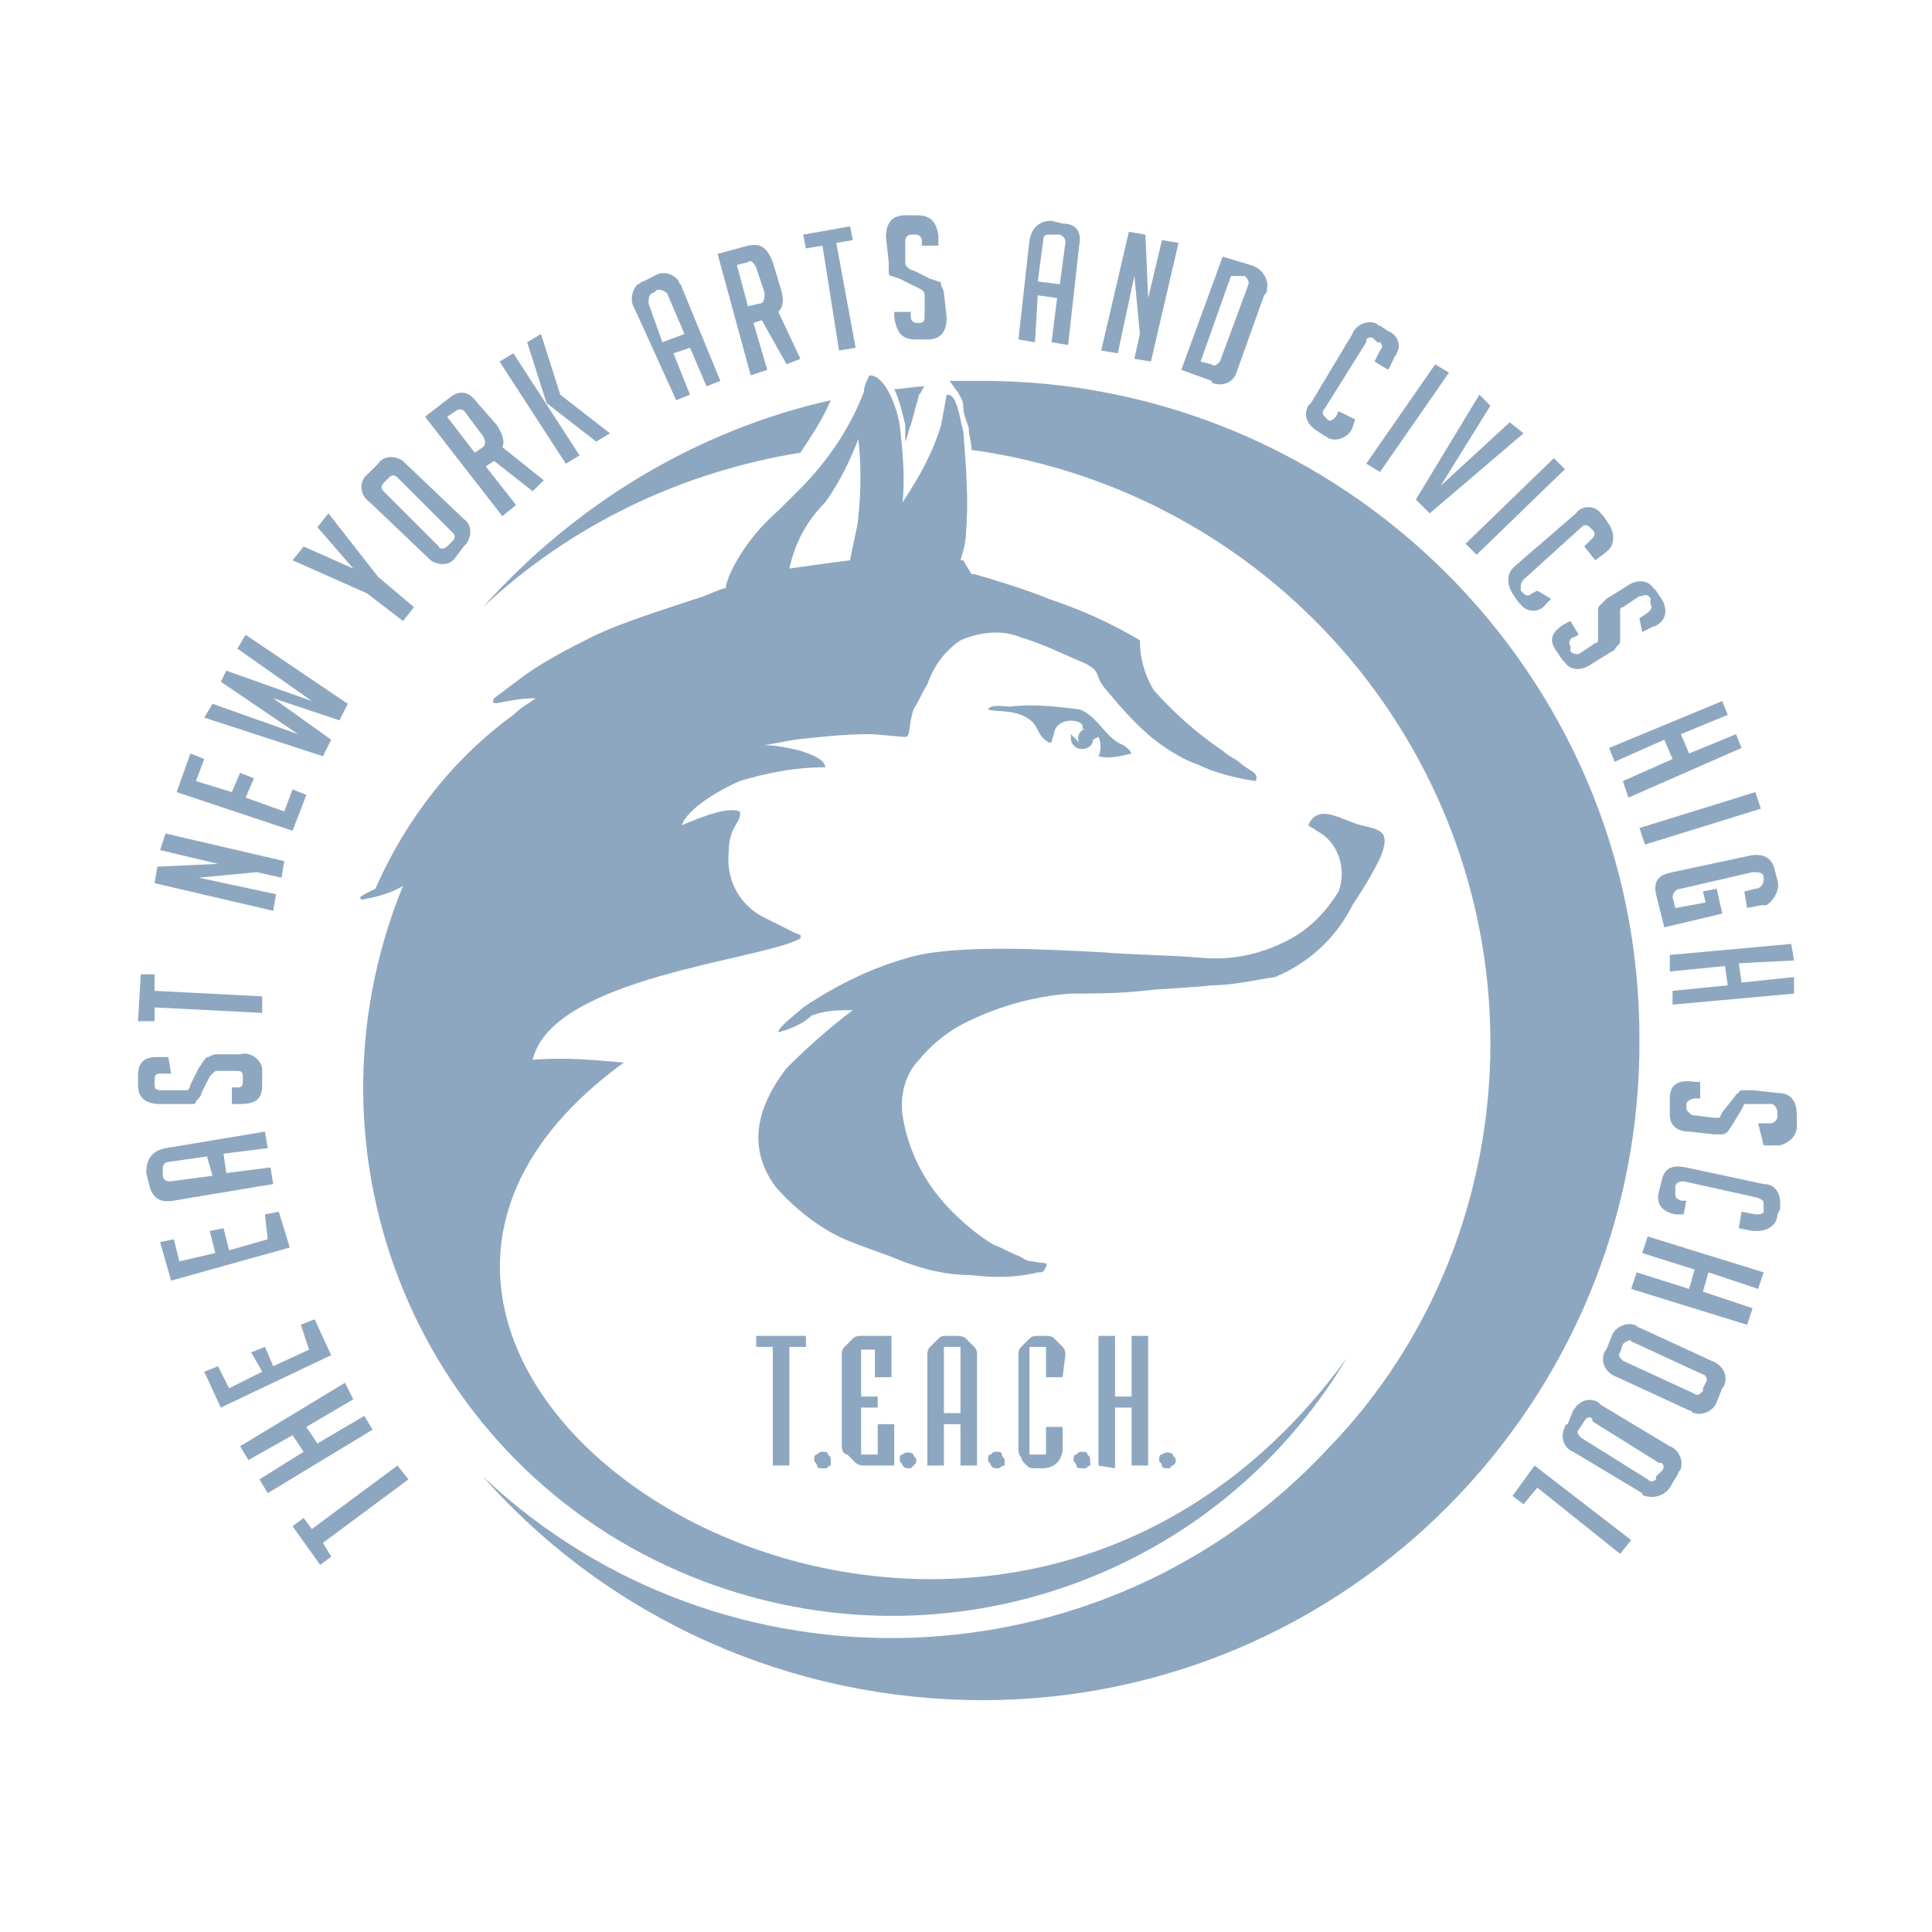 <?xml version="1.0" encoding="utf-8"?>
<!-- Generator: Adobe Illustrator 25.2.3, SVG Export Plug-In . SVG Version: 6.00 Build 0)  -->
<svg version="1.1" id="Layer_1" xmlns="http://www.w3.org/2000/svg" xmlns:xlink="http://www.w3.org/1999/xlink" x="0px" y="0px"
	 viewBox="0 0 70 70" style="enable-background:new 0 0 70 70;" xml:space="preserve">
<style type="text/css">
	.st0{fill:#8EA7C1;}
	.st1{fill-rule:evenodd;clip-rule:evenodd;fill:#8EA7C1;}
</style>
<path class="st0" d="M11.3,55.4l3.1-2.3l0.4,0.5l-3.1,2.3l0.3,0.5l-0.4,0.3l-1-1.4l0.4-0.3L11.3,55.4z"/>
<path class="st0" d="M12.8,50.7l-1.7,1l0.4,0.6l1.7-1l0.3,0.5l-3.8,2.3l-0.3-0.5l1.6-1L10.6,52L9,52.9l-0.3-0.5l3.8-2.3L12.8,50.7z"
	/>
<path class="st0" d="M12,49.1L8,51l-0.6-1.3l0.5-0.2l0.4,0.8l1.2-0.6L9.1,49l0.5-0.2l0.3,0.7l1.3-0.6L10.9,48l0.5-0.2L12,49.1z"/>
<path class="st0" d="M10.5,45.2l-4.3,1.2L5.8,45l0.5-0.1l0.2,0.8l1.3-0.3l-0.2-0.8l0.5-0.1l0.2,0.8l1.4-0.4L9.6,44l0.5-0.1
	L10.5,45.2z"/>
<path class="st0" d="M9.8,42.3l0.1,0.6l-3.6,0.6c-0.5,0.1-0.8-0.1-0.9-0.6l-0.1-0.4C5.3,42,5.5,41.7,6,41.6L9.6,41l0.1,0.6l-1.6,0.2
	l0.1,0.7L9.8,42.3z M7.5,41.9l-1.4,0.2c-0.1,0-0.2,0.1-0.2,0.2c0,0,0,0,0,0.1v0.2c0,0.1,0.1,0.2,0.2,0.2c0,0,0,0,0.1,0l1.5-0.2
	L7.5,41.9z"/>
<path class="st0" d="M6.2,38.9H5.8c-0.2,0-0.2,0.1-0.2,0.3v0.1c0,0.2,0.1,0.2,0.3,0.2h0.7c0.1,0,0.1,0,0.2,0c0,0,0.1-0.1,0.1-0.2
	l0.3-0.6l0.2-0.3c0,0,0.1-0.1,0.1-0.1c0.1,0,0.2-0.1,0.3-0.1h0.9c0.3-0.1,0.7,0.1,0.8,0.5c0,0.1,0,0.1,0,0.2v0.4
	c0,0.5-0.2,0.7-0.8,0.7H8.4v-0.6h0.2c0.2,0,0.2-0.1,0.2-0.3V39c0-0.2-0.1-0.2-0.3-0.2H7.9c-0.1,0-0.1,0-0.2,0.1S7.7,38.9,7.6,39
	l-0.3,0.6c0,0.1-0.1,0.2-0.2,0.3C7.1,39.9,7.1,40,7,40H6.7H5.8C5.3,40,5,39.8,5,39.3V39c0-0.5,0.2-0.7,0.7-0.7h0.4L6.2,38.9z"/>
<path class="st0" d="M5.6,35.9l3.9,0.2v0.6l-3.9-0.2V37L5,37l0.1-1.7h0.5L5.6,35.9z"/>
<path class="st0" d="M7.9,31.3l-2.1-0.5L6,30.2l4.3,1l-0.1,0.6l-0.9-0.2l-2.1,0.2l2.8,0.6L9.9,33l-4.3-1l0.1-0.6L7.9,31.3z"/>
<path class="st0" d="M10.6,30.1l-4.2-1.4l0.5-1.4l0.5,0.2l-0.3,0.8l1.3,0.4L8.7,28l0.5,0.2l-0.3,0.7l1.4,0.5l0.3-0.8l0.5,0.2
	L10.6,30.1z"/>
<path class="st0" d="M8.9,23l3.7,2.5l-0.3,0.6l-2.4-0.8l2.1,1.5l-0.3,0.6L7.4,26l0.3-0.5l3.1,1.1L8,24.7l0.2-0.4l3.1,1.1l-2.7-1.9
	L8.9,23z"/>
<path class="st0" d="M15,22l-0.4,0.5l-1.3-1l-2.7-1.2l0.4-0.5l1.8,0.8l0,0l-1.3-1.5l0.4-0.5l1.8,2.3L15,22z"/>
<path class="st0" d="M16.5,20.2c-0.2,0.3-0.6,0.3-0.9,0.1c0,0-0.1-0.1-0.1-0.1l-2.1-2c-0.3-0.2-0.4-0.6-0.2-0.9c0,0,0.1-0.1,0.1-0.1
	l0.4-0.4c0.2-0.3,0.6-0.3,0.9-0.1c0,0,0.1,0.1,0.1,0.1l2.1,2c0.3,0.2,0.3,0.6,0.1,0.9c0,0-0.1,0.1-0.1,0.1L16.5,20.2z M16.2,19.8
	l0.2-0.2c0.1-0.1,0.1-0.2,0-0.3l-2-2c-0.1-0.1-0.2-0.1-0.3,0c0,0,0,0,0,0l-0.2,0.2c-0.1,0.1-0.1,0.2,0,0.3c0,0,0,0,0,0l2,2
	C15.9,19.9,16.1,19.9,16.2,19.8C16.2,19.8,16.2,19.8,16.2,19.8z"/>
<path class="st0" d="M15.4,15.1l0.9-0.7c0.4-0.3,0.7-0.2,1,0.2l0.7,0.8c0.2,0.3,0.3,0.6,0.2,0.8l1.5,1.2l-0.4,0.4l-1.4-1.1l-0.3,0.2
	l1.1,1.4l-0.5,0.4L15.4,15.1z M17.2,16.4l0.3-0.2c0.1-0.1,0.1-0.2,0-0.4L16.9,15c-0.1-0.2-0.3-0.2-0.4-0.1l-0.3,0.2L17.2,16.4z"/>
<path class="st0" d="M21,16.5l-0.5,0.3l-2.4-3.7l0.5-0.3L21,16.5z M22.1,15.7L21.6,16l-1.8-1.4l0,0l-0.7-2.2l0.5-0.3l0.7,2.2
	L22.1,15.7z"/>
<path class="st0" d="M25,14.3l-0.5,0.2L23,11.2c-0.2-0.3-0.1-0.7,0.1-0.9c0.1,0,0.1-0.1,0.2-0.1l0.4-0.2c0.3-0.2,0.7-0.1,0.9,0.2
	c0,0.1,0.1,0.1,0.1,0.2l1.4,3.4L25.6,14L25,12.6l-0.6,0.2L25,14.3z M24.8,12.1l-0.6-1.4c0-0.1-0.2-0.2-0.3-0.2c0,0,0,0-0.1,0
	l-0.1,0.1c-0.1,0-0.2,0.1-0.2,0.3c0,0,0,0,0,0.1l0.5,1.4L24.8,12.1z"/>
<path class="st0" d="M26,9.2l1.1-0.3C27.6,8.8,27.8,9,28,9.5l0.3,1c0.1,0.3,0.1,0.6-0.1,0.8L29,13l-0.5,0.2l-0.9-1.6l-0.3,0.1
	l0.5,1.7l-0.6,0.2L26,9.2z M27.1,11.1l0.4-0.1c0.2,0,0.2-0.2,0.2-0.4l-0.3-0.9c-0.1-0.2-0.2-0.3-0.3-0.2l-0.4,0.1L27.1,11.1z"/>
<path class="st0" d="M30.3,8.8l0.7,3.8l-0.6,0.1l-0.6-3.8L29.2,9l-0.1-0.5l1.7-0.3l0.1,0.5L30.3,8.8z"/>
<path class="st0" d="M33.4,9.1V8.7c0-0.1-0.1-0.2-0.2-0.2c0,0,0,0-0.1,0H33c-0.1,0-0.2,0.1-0.2,0.2c0,0,0,0,0,0.1l0,0.7
	c0,0.1,0,0.1,0.1,0.2c0,0,0.1,0.1,0.2,0.1l0.6,0.3l0.3,0.1c0.1,0,0.1,0.1,0.1,0.1c0,0.1,0.1,0.2,0.1,0.3l0.1,0.9
	c0,0.5-0.2,0.8-0.7,0.8h-0.4c-0.5,0-0.7-0.2-0.8-0.8v-0.2H33v0.2c0,0.1,0.1,0.2,0.2,0.2c0,0,0,0,0,0h0.1c0.2,0,0.2-0.1,0.2-0.3v-0.7
	c0-0.1,0-0.1-0.1-0.2l-0.2-0.1l-0.6-0.3l-0.3-0.1c-0.1,0-0.1-0.1-0.1-0.2c0-0.1,0-0.2,0-0.3l-0.1-0.9c0-0.5,0.2-0.8,0.7-0.8h0.4
	c0.5,0,0.7,0.2,0.8,0.7v0.4H33.4z"/>
<path class="st0" d="M37.5,12.4l-0.6-0.1l0.4-3.6C37.4,8.2,37.7,8,38.1,8l0.4,0.1c0.5,0,0.7,0.3,0.6,0.8l-0.4,3.6l-0.6-0.1l0.2-1.6
	l-0.7-0.1L37.5,12.4z M38.4,10.3l0.2-1.5c0-0.1,0-0.2-0.2-0.3c0,0,0,0-0.1,0h-0.2c-0.2,0-0.3,0-0.3,0.2l-0.2,1.5L38.4,10.3z"/>
<path class="st0" d="M41.6,10.8l0.5-2.1l0.6,0.1l-1,4.3L41.1,13l0.2-0.9L41.1,10l-0.6,2.8l-0.6-0.1l1-4.3l0.6,0.1L41.6,10.8z"/>
<path class="st0" d="M42.8,13.4l1.5-4.1l1,0.3c0.4,0.1,0.7,0.5,0.6,0.9c0,0.1,0,0.1-0.1,0.2l-1,2.8c-0.1,0.3-0.4,0.5-0.8,0.4
	c0,0-0.1,0-0.1-0.1L42.8,13.4z M43.5,13.1l0.4,0.1c0.1,0.1,0.2,0,0.3-0.1l1-2.7c0.1-0.2,0-0.3-0.1-0.4L44.6,10L43.5,13.1z"/>
<path class="st0" d="M49.1,15.2L49,15.5c-0.1,0.3-0.5,0.5-0.8,0.4c-0.1,0-0.1-0.1-0.2-0.1l-0.3-0.2c-0.3-0.2-0.5-0.5-0.3-0.9
	c0,0,0.1-0.1,0.1-0.1l1.5-2.5c0.1-0.3,0.5-0.5,0.8-0.4c0.1,0,0.1,0.1,0.2,0.1l0.3,0.2c0.3,0.1,0.5,0.5,0.3,0.8
	c0,0.1-0.1,0.1-0.1,0.2l-0.2,0.4l-0.5-0.3l0.2-0.4c0.1-0.1,0.1-0.2,0-0.3c0,0,0,0-0.1,0l-0.1-0.1c-0.1-0.1-0.2-0.1-0.3,0
	c0,0,0,0,0,0.1L48,14.8c-0.1,0.1-0.1,0.2,0,0.3c0,0,0,0,0,0l0.1,0.1c0.1,0.1,0.2,0,0.3-0.1l0.1-0.2L49.1,15.2z"/>
<path class="st0" d="M49.5,16.8l2.5-3.6l0.5,0.3L50,17.1L49.5,16.8z"/>
<path class="st0" d="M55.2,15.7l-3.4,2.9l-0.5-0.5l2.3-3.8l0.4,0.4l-1.8,2.9l2.5-2.3L55.2,15.7z"/>
<path class="st0" d="M53.1,19.7l3.2-3.1l0.4,0.4l-3.2,3.1L53.1,19.7z"/>
<path class="st0" d="M56.2,21.7L56,21.9c-0.2,0.3-0.7,0.3-0.9,0c0,0-0.1-0.1-0.1-0.1l-0.2-0.3c-0.2-0.3-0.2-0.7,0-0.9
	c0,0,0.1-0.1,0.1-0.1l2.2-1.9c0.2-0.3,0.7-0.3,0.9,0c0,0,0.1,0.1,0.1,0.1l0.2,0.3c0.2,0.3,0.2,0.7,0,0.9c0,0-0.1,0.1-0.1,0.1
	l-0.4,0.3l-0.4-0.5l0.3-0.3c0.1-0.1,0.1-0.2,0-0.3c0,0,0,0,0,0l-0.1-0.1c-0.1-0.1-0.2-0.1-0.3,0L55.2,21c-0.1,0.1-0.1,0.2-0.1,0.3
	c0,0,0,0,0,0.1l0.1,0.1c0.1,0.1,0.2,0.1,0.3,0c0,0,0,0,0,0l0.2-0.1L56.2,21.7z"/>
<path class="st0" d="M59.4,22.4l0.3-0.2c0.1-0.1,0.2-0.2,0.1-0.3c0,0,0,0,0-0.1v-0.1c0-0.1-0.2-0.2-0.3-0.1c0,0-0.1,0-0.1,0
	l-0.6,0.4c-0.1,0-0.1,0.1-0.1,0.1c0,0.1,0,0.1,0,0.2l0,0.6c0,0.1,0,0.2,0,0.3c0,0.1,0,0.1-0.1,0.2c-0.1,0.1-0.1,0.2-0.2,0.2
	l-0.8,0.5c-0.3,0.2-0.7,0.2-0.9-0.1c0,0-0.1-0.1-0.1-0.1l-0.2-0.3c-0.3-0.4-0.2-0.7,0.3-1l0.2-0.1l0.3,0.5l-0.2,0.1
	c-0.1,0-0.2,0.2-0.1,0.3c0,0,0,0.1,0,0.1v0.1c0.1,0.1,0.2,0.1,0.3,0.1c0,0,0,0,0,0l0.6-0.4c0.1,0,0.1-0.1,0.1-0.1V23v-0.6
	c0-0.1,0-0.2,0-0.3c0-0.1,0-0.1,0.1-0.2c0.1-0.1,0.1-0.1,0.2-0.2l0.8-0.5c0.3-0.2,0.7-0.2,0.9,0.1c0,0,0.1,0.1,0.1,0.1l0.2,0.3
	c0.2,0.3,0.2,0.7-0.1,0.9c0,0-0.1,0.1-0.2,0.1l-0.4,0.2L59.4,22.4z"/>
<path class="st0" d="M58.8,28.3l1.8-0.8l-0.3-0.7l-1.8,0.8l-0.2-0.5l4.1-1.7l0.2,0.5l-1.7,0.7l0.3,0.7l1.7-0.7l0.2,0.5L59,28.9
	L58.8,28.3z"/>
<path class="st0" d="M59.4,30l4.2-1.3l0.2,0.6l-4.2,1.3L59.4,30z"/>
<path class="st0" d="M61.7,32.3l0.5-0.1l0.2,0.9l-2.1,0.5L60,32.4c-0.1-0.5,0.1-0.7,0.6-0.8l2.8-0.6c0.5-0.1,0.8,0.1,0.9,0.5
	l0.1,0.4c0.1,0.3-0.1,0.7-0.4,0.9c-0.1,0-0.1,0-0.2,0l-0.5,0.1l-0.1-0.6l0.4-0.1c0.2,0,0.3-0.2,0.3-0.3v-0.1c0-0.2-0.2-0.2-0.4-0.2
	l-2.6,0.6c-0.2,0-0.3,0.2-0.3,0.3l0.1,0.4l1.1-0.2L61.7,32.3z"/>
<path class="st0" d="M60.6,35.9l2-0.2L62.5,35l-2,0.2l0-0.6l4.4-0.4l0.1,0.6L63,34.9l0.1,0.7l1.9-0.2v0.6l-4.4,0.4L60.6,35.9z"/>
<path class="st0" d="M63.7,40.7h0.4c0.1,0,0.2,0,0.3-0.2c0,0,0-0.1,0-0.1v-0.1c0-0.1-0.1-0.3-0.2-0.3c0,0,0,0,0,0L63.4,40
	c-0.1,0-0.1,0-0.2,0l-0.1,0.2l-0.3,0.5L62.6,41c0,0-0.1,0.1-0.2,0.1c-0.1,0-0.2,0-0.3,0L61.2,41c-0.4,0-0.7-0.2-0.7-0.6
	c0-0.1,0-0.1,0-0.2v-0.4c0-0.5,0.3-0.7,0.9-0.6h0.2v0.6h-0.2c-0.1,0-0.3,0.1-0.3,0.2c0,0,0,0,0,0v0.1c0,0.2,0.1,0.2,0.2,0.3l0.8,0.1
	c0.1,0,0.1,0,0.2,0l0.1-0.2l0.4-0.5c0.1-0.1,0.1-0.2,0.2-0.2c0-0.1,0.1-0.1,0.2-0.1c0.1,0,0.2,0,0.3,0l0.9,0.1
	c0.5,0,0.7,0.3,0.7,0.8v0.4c0,0.4-0.3,0.6-0.6,0.7c-0.1,0-0.1,0-0.2,0h-0.4L63.7,40.7z"/>
<path class="st0" d="M61,44h-0.3c-0.5-0.1-0.7-0.4-0.6-0.8l0.1-0.4c0.1-0.5,0.4-0.6,0.9-0.5l2.8,0.6c0.4,0,0.6,0.3,0.6,0.7
	c0,0.1,0,0.1,0,0.2L64.4,44c0,0.4-0.4,0.6-0.7,0.6c-0.1,0-0.1,0-0.2,0l-0.5-0.1l0.1-0.6l0.5,0.1c0.1,0,0.3,0,0.3-0.1c0,0,0,0,0-0.1
	v-0.1c0-0.2,0-0.2-0.2-0.3L61,42.8c-0.2,0-0.3,0.1-0.3,0.2v0.2c0,0.2,0,0.2,0.2,0.3h0.2L61,44z"/>
<path class="st0" d="M59.3,46.1l1.9,0.6l0.2-0.7l-1.9-0.6l0.2-0.6l4.2,1.3l-0.2,0.6l-1.8-0.6l-0.2,0.7l1.8,0.6L63.3,48l-4.2-1.3
	L59.3,46.1z"/>
<path class="st0" d="M58.4,48.4c0.1-0.3,0.5-0.5,0.8-0.4c0.1,0,0.1,0.1,0.2,0.1l2.6,1.2c0.3,0.1,0.6,0.4,0.5,0.8
	c0,0.1-0.1,0.2-0.1,0.2l-0.2,0.5c-0.1,0.3-0.5,0.5-0.8,0.4c-0.1,0-0.1-0.1-0.2-0.1l-2.6-1.2c-0.3-0.1-0.6-0.4-0.5-0.8
	c0-0.1,0.1-0.2,0.1-0.2L58.4,48.4z M58.8,48.7L58.7,49c-0.1,0.1,0,0.2,0.1,0.3l2.6,1.2c0.1,0.1,0.2,0,0.3-0.1c0,0,0,0,0-0.1l0.1-0.2
	c0.1-0.1,0-0.3-0.1-0.3c0,0,0,0,0,0l-2.6-1.2C59.1,48.5,58.9,48.6,58.8,48.7C58.8,48.7,58.8,48.7,58.8,48.7z"/>
<path class="st0" d="M57,51.1c0.2-0.3,0.5-0.5,0.9-0.3c0,0,0.1,0.1,0.1,0.1l2.5,1.5c0.3,0.1,0.5,0.5,0.4,0.8c0,0.1-0.1,0.1-0.1,0.2
	l-0.3,0.5c-0.2,0.3-0.6,0.4-0.9,0.3c0,0-0.1,0-0.1-0.1L57,52.6c-0.3-0.1-0.5-0.5-0.3-0.9c0-0.1,0.1-0.1,0.1-0.1L57,51.1z M57.4,51.5
	l-0.2,0.3c-0.1,0.1,0,0.2,0.1,0.3l2.4,1.5c0.1,0.1,0.2,0.1,0.3,0c0,0,0,0,0-0.1l0.2-0.2c0.1-0.1,0.1-0.2,0-0.3c0,0,0,0-0.1,0
	l-2.4-1.5C57.7,51.3,57.5,51.3,57.4,51.5C57.4,51.4,57.4,51.5,57.4,51.5L57.4,51.5z"/>
<path class="st0" d="M54.8,54.2l0.8-1.1l3.5,2.7l-0.4,0.5l-3-2.4l-0.5,0.6L54.8,54.2z"/>
<path class="st0" d="M29,16.4c-4.3,0.7-8.3,2.6-11.5,5.6c3.3-3.7,7.7-6.4,12.6-7.5C29.8,15.2,29.4,15.8,29,16.4z"/>
<path class="st0" d="M32.8,15.4c-0.1-0.4-0.2-0.9-0.4-1.3c0.3,0,0.7-0.1,1.1-0.1c-0.1,0.1-0.1,0.2-0.2,0.3L33,15.4
	c-0.1,0.2-0.1,0.4-0.2,0.6C32.8,15.7,32.8,15.6,32.8,15.4z"/>
<path class="st0" d="M54,37.8c0-10.8-8-20-18.8-21.5c0-0.3-0.1-0.5-0.1-0.8c-0.1-0.3-0.2-0.5-0.2-0.8c0-0.2-0.1-0.3-0.2-0.5l0,0
	c-0.1-0.1-0.2-0.3-0.3-0.4h1c13.2-0.1,24,10.6,24,23.8c0.1,13.2-10.6,24-23.8,24c-6.9,0-13.5-2.9-18.1-8.1c8.7,8.2,22.5,7.7,30.6-1
	C51.9,48.6,54,43.3,54,37.8z"/>
<polygon class="st1" points="37.6,38.6 37.6,38.6 37.6,38.6 "/>
<path class="st1" d="M47.4,29.9c0.1,0.1,0.2,0.1,0.3,0.2c0.8,0.4,1.1,1.4,0.8,2.2c-0.5,0.8-1.1,1.4-1.9,1.8c-1,0.5-2,0.7-3.1,0.6
	c-1.2-0.1-2.4-0.1-3.6-0.2c-2-0.1-5.3-0.3-7,0.2c-1.4,0.4-2.6,1-3.8,1.8c-0.2,0.2-0.9,0.7-0.9,0.9c0.4-0.1,0.9-0.3,1.2-0.6
	c0.5-0.2,1-0.2,1.5-0.2c-0.8,0.6-1.6,1.3-2.4,2.1c-1,1.3-1.5,2.8-0.4,4.3c0.7,0.8,1.6,1.5,2.5,1.9c0.7,0.3,1.4,0.5,2.1,0.8
	c0.8,0.3,1.6,0.5,2.5,0.5c0.8,0.1,1.6,0.1,2.4-0.1c0.2,0,0.2,0,0.3-0.2s-0.1-0.1-0.5-0.2c-0.2,0-0.3-0.1-0.5-0.2
	c-0.3-0.1-0.6-0.3-0.9-0.4c-0.5-0.3-1-0.7-1.5-1.2c-1-1-1.6-2.2-1.8-3.5c-0.1-0.7,0.1-1.5,0.6-2c0.4-0.5,0.9-0.9,1.4-1.2
	c1.3-0.7,2.7-1.1,4.1-1.2c0.8,0,1.7,0,2.6-0.1s1.7-0.1,2.5-0.2c0.8,0,1.6-0.2,2.3-0.3c1.2-0.5,2.2-1.4,2.8-2.6
	c0.4-0.6,0.7-1.1,1-1.7c0.5-1.2-0.2-1-1-1.3c-0.2-0.1-0.3-0.1-0.5-0.2C48.4,29.6,47.7,29.2,47.4,29.9z"/>
<path class="st1" d="M13.1,32.6c0.5-0.1,1-0.2,1.5-0.5c-4,9.8,0.6,21,10.4,25c8.8,3.6,18.9,0.3,23.8-7.9
	C35.3,67.8,7.2,49.7,22.6,38.5c-1.1-0.1-2.2-0.2-3.3-0.1c0.7-3,8.3-3.6,9.7-4.4c0-0.1,0.1-0.1-0.2-0.2l-1-0.5
	c-0.9-0.4-1.5-1.3-1.4-2.4c0-1,0.5-1.1,0.4-1.5c-0.5-0.2-1.6,0.3-2.1,0.5c0.2-0.6,1.4-1.3,2.1-1.6c1-0.3,2-0.5,3.1-0.5
	c0-0.3-0.6-0.5-0.9-0.6c-0.4-0.1-0.9-0.2-1.3-0.2l1.1-0.2c0.9-0.1,1.8-0.2,2.7-0.2c0.3,0,1.1,0.1,1.3,0.1s0.1-0.4,0.3-1
	c0.2-0.3,0.3-0.6,0.5-0.9c0.2-0.6,0.6-1.2,1.2-1.6c0.7-0.3,1.5-0.4,2.2-0.1c0.7,0.2,1.3,0.5,2,0.8c1,0.4,0.6,0.5,1,1
	c0.5,0.6,1,1.2,1.7,1.8c0.5,0.4,1.1,0.8,1.7,1c0.6,0.3,1.4,0.5,2.1,0.6c0.1-0.3-0.1-0.3-0.5-0.6c-0.2-0.2-0.5-0.3-0.7-0.5
	c-0.9-0.6-1.8-1.4-2.5-2.2c-0.3-0.5-0.5-1.1-0.5-1.8c-1-0.6-2.1-1.1-3.3-1.5c-0.7-0.3-2-0.7-2.7-0.9h-0.1l-0.3-0.5h-0.1
	c0.1-0.3,0.2-0.7,0.2-1c0.1-1.2,0-2.4-0.1-3.7c-0.1-0.3-0.1-0.5-0.2-0.8c0-0.1-0.1-0.2-0.1-0.3c-0.1-0.1-0.1-0.2-0.3-0.2l-0.2,1.1
	c-0.3,1-0.8,1.9-1.4,2.8c0.1-0.9,0-1.9-0.1-2.8c-0.1-0.6-0.5-1.8-1.1-1.8c-0.1,0.2-0.2,0.4-0.2,0.6c-0.5,1.3-1.3,2.5-2.3,3.5
	c-0.3,0.3-0.5,0.5-0.8,0.8c-0.8,0.7-1.4,1.5-1.8,2.4c0,0.1-0.1,0.2-0.1,0.4c-0.4,0.1-0.7,0.3-1.1,0.4c-1.2,0.4-2.5,0.8-3.6,1.3
	c-1,0.5-2,1-2.9,1.7l-0.8,0.6c-0.2,0.4,0.4,0,1.5,0l0,0c-0.1,0.1-0.5,0.3-0.8,0.6c-2.2,1.6-3.9,3.8-5,6.3C13,32.5,13,32.5,13.1,32.6
	z M28.6,20.6L28.6,20.6c0.2-0.9,0.6-1.7,1.3-2.4c0.5-0.7,0.9-1.5,1.2-2.3c0.1,0.9,0.1,1.9,0,2.8c0,0.3-0.2,1-0.3,1.6
	C30,20.4,29.3,20.5,28.6,20.6L28.6,20.6z"/>
<path class="st1" d="M36.6,25.6c0.8-0.1,1.7,0,2.5,0.1c0.6,0.2,0.9,0.9,1.4,1.2c0.2,0.1,0.4,0.2,0.5,0.4c-0.4,0.1-0.8,0.2-1.2,0.1
	c0.1-0.2,0.1-0.5,0-0.7c0,0-0.2,0.1-0.2,0.1c0,0.4-0.7,0.5-0.8,0c0-0.1,0-0.1,0-0.2c0.1,0.1,0.2,0.2,0.3,0.3c-0.1-0.2,0-0.4,0.2-0.5
	c0,0,0,0,0,0h-0.1c0.2-0.3-0.8-0.5-1,0.1c0,0.1-0.1,0.3-0.1,0.4L38,26.9c-0.5-0.3-0.3-0.6-0.8-0.9s-1.2-0.2-1.4-0.3
	C35.9,25.5,36.4,25.6,36.6,25.6z"/>
<path class="st0" d="M27.4,48.4h1.8v0.4h-0.6v4.3H28v-4.3h-0.6L27.4,48.4z"/>
<path class="st0" d="M29.9,53.2h-0.1c-0.1,0-0.2,0-0.2-0.1c0-0.1-0.1-0.1-0.1-0.2c0-0.1,0-0.2,0.1-0.2c0.1-0.1,0.1-0.1,0.2-0.1
	c0.1,0,0.2,0,0.2,0.1c0.1,0.1,0.1,0.1,0.1,0.2c0,0.1,0,0.1,0,0.2C30,53.1,30,53.2,29.9,53.2z"/>
<path class="st0" d="M30.5,52.4v-3.3c0-0.1,0-0.2,0.1-0.3c0.1-0.1,0.2-0.2,0.3-0.3c0.1-0.1,0.2-0.1,0.4-0.1h1v1.5h-0.6v-1h-0.5v1.7
	h0.6V51h-0.6v1.7h0.6v-1.1h0.6v1.5h-1c-0.1,0-0.3,0-0.4-0.1c-0.1-0.1-0.2-0.2-0.3-0.3C30.6,52.7,30.5,52.6,30.5,52.4z"/>
<path class="st0" d="M33,53.2L33,53.2c-0.2,0-0.2,0-0.3-0.1c0-0.1-0.1-0.1-0.1-0.2c0-0.1,0-0.2,0.1-0.2c0.1-0.1,0.3-0.1,0.4,0
	c0,0.1,0.1,0.1,0.1,0.2c0,0.1,0,0.1-0.1,0.2C33.1,53.1,33.1,53.1,33,53.2z"/>
<path class="st0" d="M34.2,53.1h-0.6v-4c0-0.1,0-0.2,0.1-0.3c0.1-0.1,0.2-0.2,0.3-0.3c0.1-0.1,0.2-0.1,0.3-0.1h0.3
	c0.1,0,0.3,0,0.4,0.1c0.1,0.1,0.2,0.2,0.3,0.3c0.1,0.1,0.1,0.2,0.1,0.3v4h-0.6v-1.5h-0.6L34.2,53.1z M34.2,48.8v2.4h0.6v-2.4
	L34.2,48.8z"/>
<path class="st0" d="M36.2,53.2L36.2,53.2c-0.2,0-0.2,0-0.3-0.1c0-0.1-0.1-0.1-0.1-0.2c0-0.1,0-0.2,0.1-0.2c0.1-0.1,0.1-0.1,0.2-0.1
	c0.1,0,0.2,0,0.2,0.1c0,0.1,0.1,0.1,0.1,0.2c0,0.1,0,0.1,0,0.2C36.3,53.1,36.2,53.2,36.2,53.2z"/>
<path class="st0" d="M38.5,49.9h-0.6v-1.1h-0.6v3.9h0.6v-1h0.6v0.8c0,0.2-0.1,0.4-0.2,0.5c-0.1,0.1-0.3,0.2-0.5,0.2h-0.3
	c-0.1,0-0.2,0-0.3-0.1c-0.1-0.1-0.2-0.2-0.2-0.3c-0.1-0.1-0.1-0.2-0.1-0.4v-3.3c0-0.1,0-0.2,0.1-0.3c0.1-0.1,0.2-0.2,0.3-0.3
	c0.1-0.1,0.2-0.1,0.3-0.1h0.3c0.1,0,0.2,0,0.3,0.1c0.1,0.1,0.2,0.2,0.3,0.3c0.1,0.1,0.1,0.2,0.1,0.3L38.5,49.9z"/>
<path class="st0" d="M39.3,53.2L39.3,53.2c-0.2,0-0.3,0-0.3-0.1c0-0.1-0.1-0.1-0.1-0.2c0-0.1,0-0.2,0.1-0.2c0.1-0.1,0.1-0.1,0.2-0.1
	c0.1,0,0.2,0,0.2,0.1c0.1,0.1,0.1,0.1,0.1,0.2c0,0.1,0,0.1,0,0.2C39.4,53.1,39.4,53.2,39.3,53.2z"/>
<path class="st0" d="M39.8,53.1v-4.7h0.6v2.2H41v-2.2h0.6v4.7H41V51h-0.6v2.2L39.8,53.1z"/>
<path class="st0" d="M42.4,53.2L42.4,53.2c-0.2,0-0.3,0-0.3-0.1c0-0.1-0.1-0.1-0.1-0.2c0-0.1,0-0.2,0.1-0.2c0.1-0.1,0.3-0.1,0.4,0
	c0,0.1,0.1,0.1,0.1,0.2c0,0.1,0,0.1-0.1,0.2C42.5,53.1,42.4,53.1,42.4,53.2z"/>
</svg>
